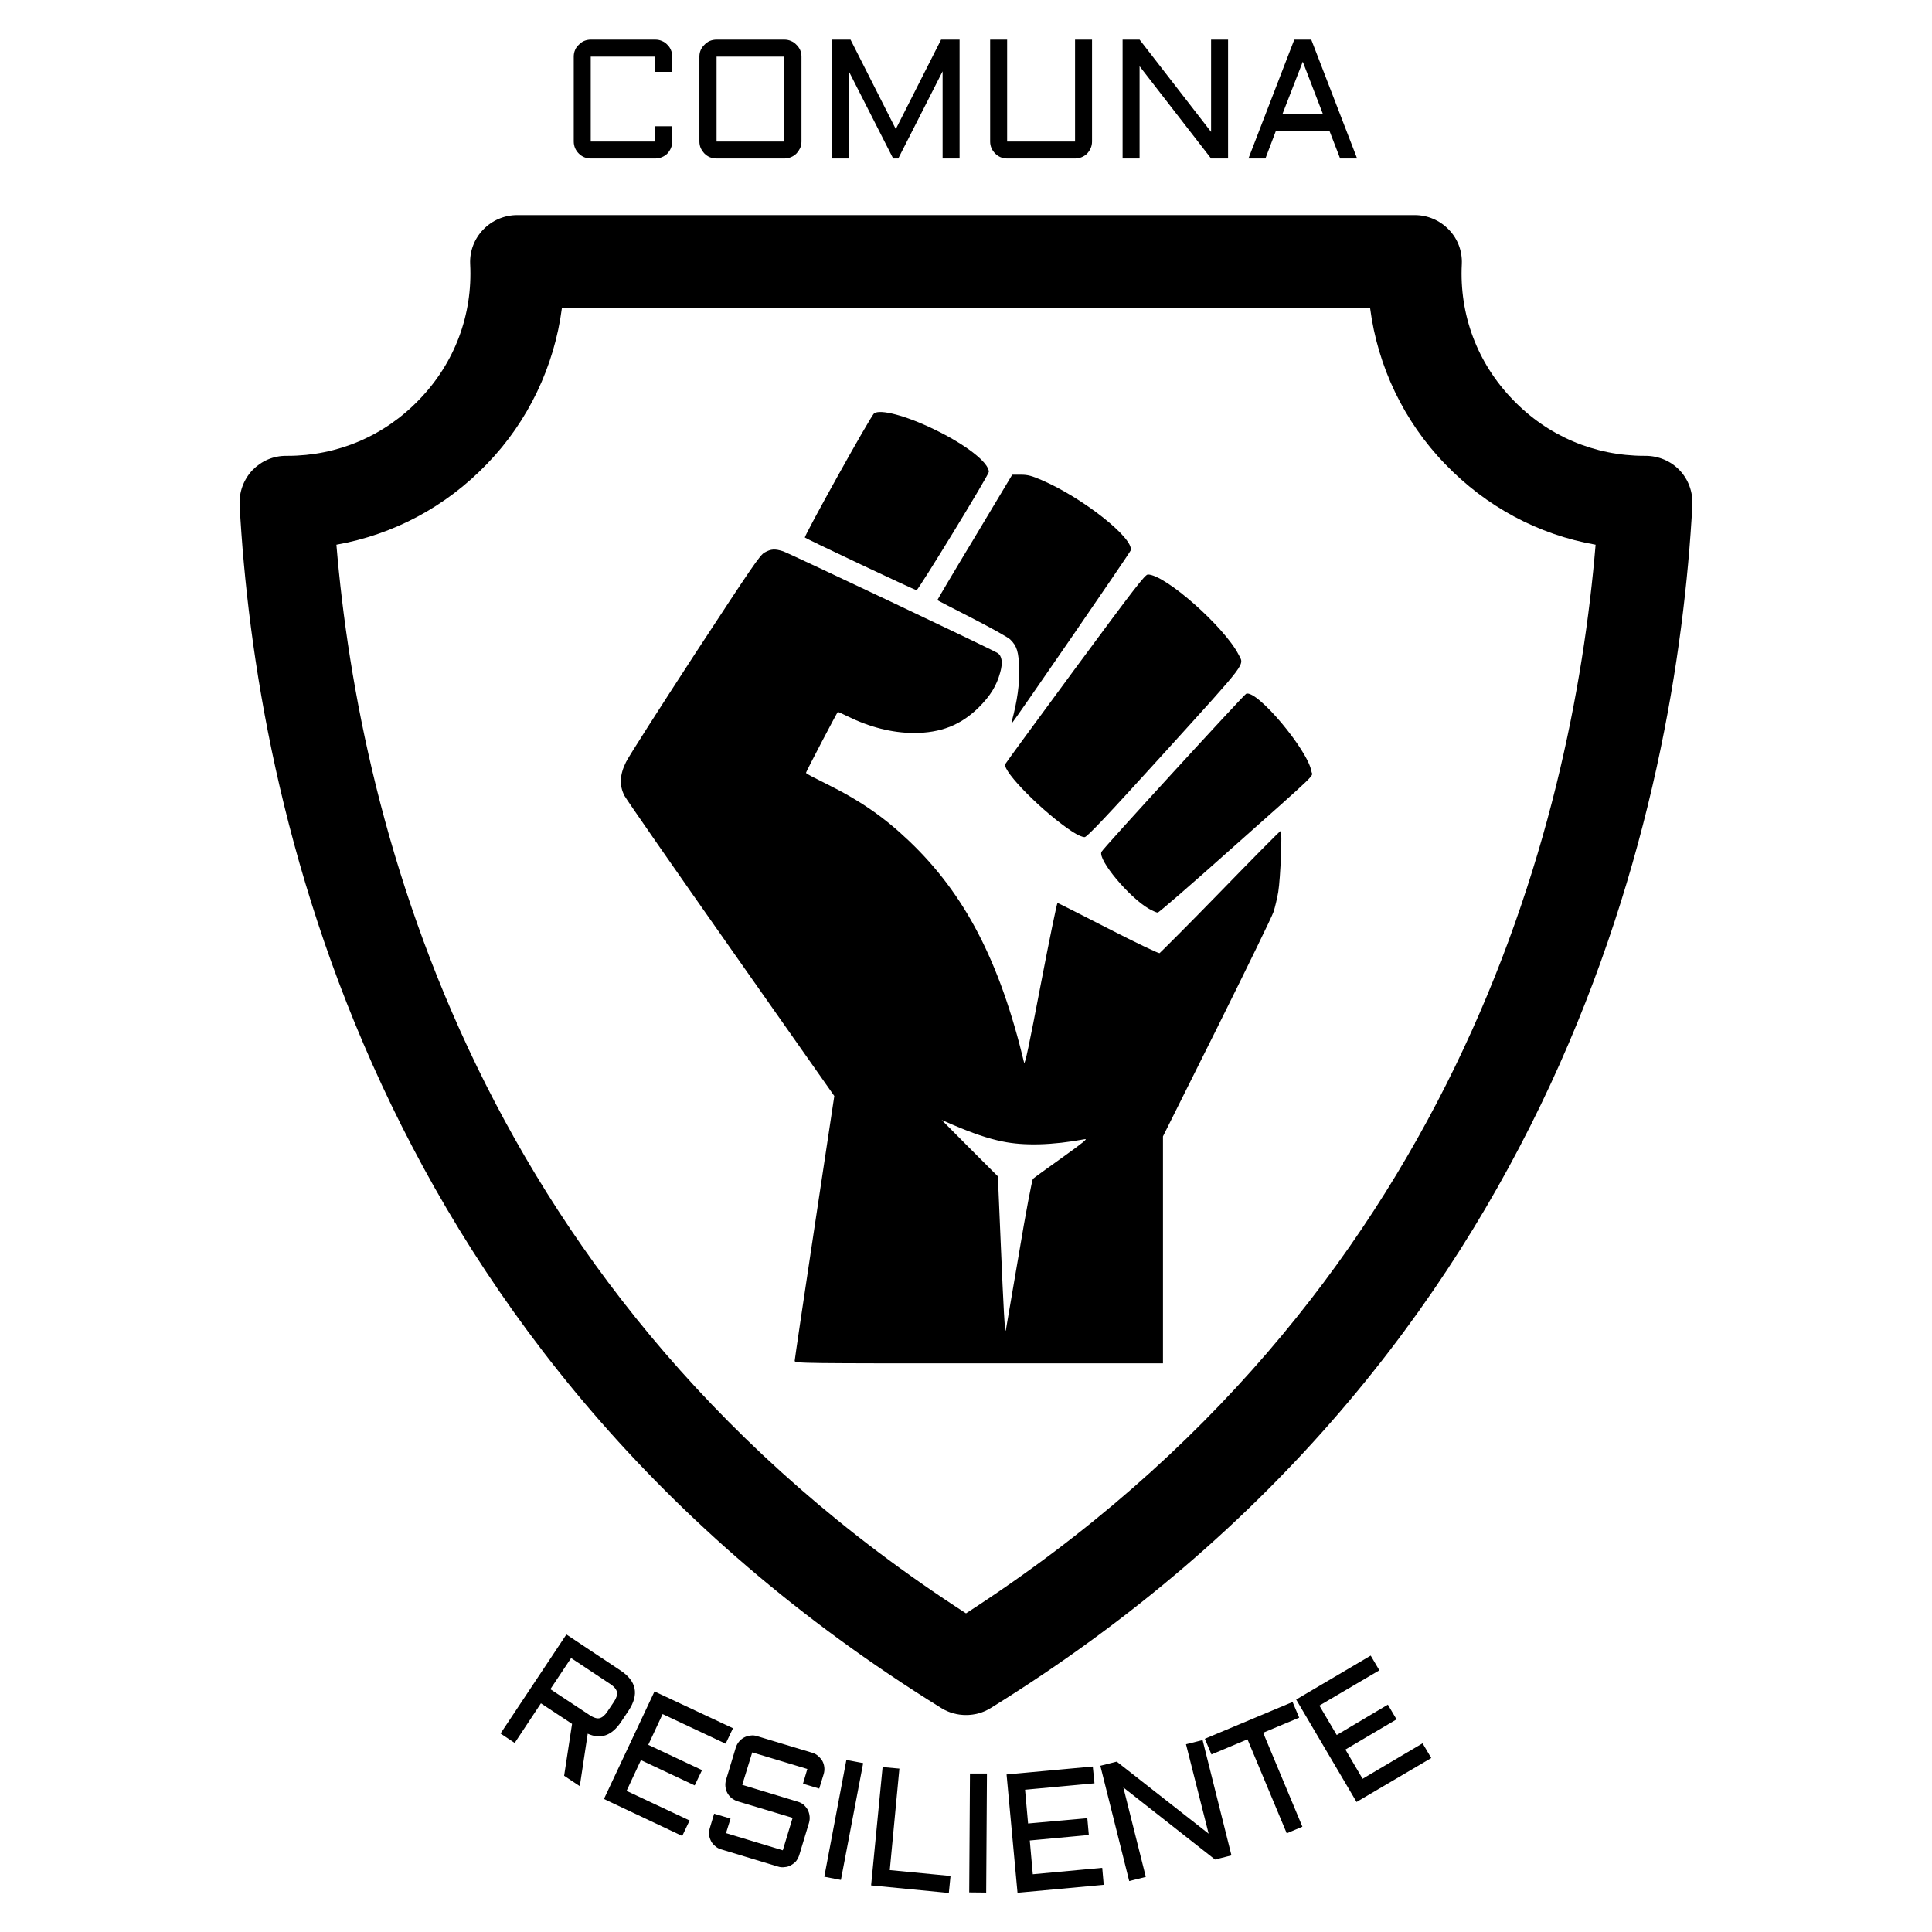 <svg version="1.2" xmlns="http://www.w3.org/2000/svg" viewBox="0 0 1024 1024" width="1024" height="1024">
	<title>3comunaresiliente</title>
	<style>
		.s0 { fill: none } 
		.s1 { fill: #000000 } 
	</style>
	<path id="Capa 1" class="s0" d="m512 938c-235.6 0-426-190.4-426-426 0-235.6 190.4-426 426-426 235.6 0 426 190.4 426 426 0 235.6-190.4 426-426 426z"/>
	<path id="RESILIENTE" class="s1" aria-label="RESILIENTE"  d="m333.2 906.6l-4 6q-7.3 11-17.7 6.3l-4.2 27.8-8.3-5.5 4.2-27.5-16.5-10.9-13.9 21-7.5-5 34.9-52.5 28.7 19.1q12.7 8.4 4.3 21.2zm-30.5-27.8l-11 16.5 20.9 13.8q3 2 5.1 1.6 2.2-0.5 4.2-3.5l3.5-5.2q2-3 1.6-5.2-0.5-2.2-3.5-4.2zm17.4 74.7l26.8-57 41.6 19.5-3.9 8.2-33.4-15.7-7.6 16.3 28.5 13.4-3.9 8.1-28.5-13.4-7.6 16.3 33.4 15.7-3.9 8.2zm100 10l-29.3-8.8q-1.7-0.6-3.1-1.7-1.4-1.2-2.2-2.7-0.8-1.5-1-3.3-0.2-1.8 0.3-3.6l5.2-17.2q0.6-1.8 1.7-3.1 1.2-1.4 2.7-2.2 1.5-0.8 3.3-1 1.8-0.3 3.6 0.3l29.2 8.8q1.8 0.5 3.1 1.7 1.4 1.2 2.3 2.7 0.8 1.5 1 3.3 0.2 1.7-0.3 3.5l-2.4 7.8-8.6-2.6 2.3-7.8-29.2-8.8-5.3 17.2 29.3 8.9q1.8 0.5 3.2 1.6 1.3 1.2 2.2 2.7 0.8 1.6 1 3.4 0.2 1.7-0.3 3.5l-5.2 17.2q-0.6 1.8-1.7 3.2-1.2 1.3-2.7 2.1-1.5 0.9-3.3 1-1.8 0.3-3.6-0.3l-30.1-9.1q-1.8-0.5-3.1-1.7-1.4-1.1-2.2-2.6-0.8-1.6-1.1-3.3-0.1-1.8 0.4-3.6l2.3-7.7 8.7 2.6-2.4 7.7 30.1 9.1zm28.5-30.7l8.9 1.7-11.8 61.9-8.8-1.7zm19.2 3.8l8.9 0.8-5.1 53.8 32.2 3.1-0.9 9-41.2-4zm46.3 3.4h9l-0.4 63.1-9-0.1zm25.2 63.2l-5.8-62.7 45.7-4.2 0.9 8.9-36.8 3.4 1.6 17.9 31.4-2.8 0.8 8.9-31.3 2.9 1.6 17.9 36.8-3.4 0.8 9zm56.1-55.8l11.9 47.4-8.8 2.2-15.3-61.1 8.7-2.2 48.7 38.2-12-47.4 8.8-2.2 15.3 61.1-8.7 2.2zm46.7-17.5l-3.5-8.3 46.5-19.5 3.5 8.3-19.1 8 20.8 49.8-8.3 3.5-20.8-49.8zm76.9 25.2l-32-54.3 39.5-23.3 4.6 7.8-31.8 18.7 9.2 15.6 27.1-16.1 4.6 7.8-27.1 16 9.1 15.5 31.8-18.8 4.6 7.8z"/>
	<path id="COMUNA" class="s1" aria-label="COMUNA"  d="m304.1 75v-45q0-1.9 0.7-3.5 0.7-1.7 2-2.8 1.2-1.3 2.8-2 1.7-0.7 3.5-0.7h34.2q1.9 0 3.5 0.7 1.7 0.7 2.9 2 1.2 1.1 1.9 2.8 0.7 1.6 0.7 3.5v8.1h-9v-8.1h-34.2v45h34.2v-8.1h9v8.1q0 1.8-0.7 3.5-0.7 1.6-1.9 2.9-1.2 1.2-2.9 1.9-1.6 0.7-3.5 0.7h-34.2q-1.8 0-3.5-0.7-1.6-0.7-2.8-1.9-1.3-1.3-2-2.9-0.7-1.7-0.7-3.5zm120.7-45v45q0 1.8-0.7 3.5-0.8 1.6-2 2.9-1.2 1.2-2.9 1.9-1.6 0.7-3.5 0.7h-35.9q-1.9 0-3.6-0.7-1.6-0.7-2.8-1.9-1.2-1.3-2-2.9-0.7-1.7-0.7-3.5v-45q0-1.9 0.7-3.5 0.8-1.7 2-2.8 1.2-1.3 2.8-2 1.7-0.7 3.6-0.7h35.9q1.9 0 3.5 0.7 1.7 0.7 2.9 2 1.2 1.1 2 2.8 0.7 1.6 0.7 3.5zm-9.1 0h-35.9v45h35.9zm60.4 54h-2.7l-23.5-46.2v46.2h-9v-63h9.9l24 47.4 24-47.4h9.8v63h-9v-46.2zm48.7-9v-54h9v54h36v-54h9v54q0 1.9-0.7 3.5-0.7 1.6-1.9 2.9-1.2 1.2-2.9 1.9-1.6 0.7-3.5 0.7h-36q-1.8 0-3.5-0.7-1.6-0.7-2.8-1.9-1.3-1.3-2-2.9-0.7-1.6-0.7-3.5zm79.2-39.9v48.9h-9v-63h9l37.9 48.9v-48.9h9v63h-9zm82-14.1h9l24.3 63h-9l-5.6-14.5h-28.5l-5.5 14.5h-9zm4.5 11.7l-10.8 27.8h21.5z"/>
	<path id="Layer" fill-rule="evenodd" class="s1" d="m421.2 721.3c0-0.6 4.7-32.5 10.5-70.8l10.5-69.6-54.7-77.8c-30.1-42.8-55.5-79.4-56.5-81.3-2.8-5.4-2.6-11.1 0.8-17.9 1.4-2.9 17.9-28.7 36.6-57.4 30-45.8 34.4-52.4 36.9-53.7 3.4-1.9 5.5-2 9.8-0.6 3.5 1.2 110.9 52.1 113.6 53.9 2.4 1.5 2.9 5.2 1.4 10.4-1.9 7-5.2 12.3-11.3 18.4-9.5 9.4-20.1 13.6-34.6 13.6-11.4-0.1-23.1-3-35.1-8.9-2.6-1.3-4.9-2.3-5-2.3-0.3 0-16.9 31.7-16.9 32.3 0 0.5 4.7 2.8 10.5 5.7 18 8.9 30.8 17.7 44.2 30.5 29.5 28.1 48 63.7 60.9 117.4 0.4 1.6 2.7-9.4 8.8-41.3 4.6-24 8.6-43.3 8.9-43.3 0.4 0 12.5 6.2 27 13.6 14.4 7.4 26.6 13.2 27.1 13 0.5-0.4 15-14.8 32.2-32.5 17.2-17.7 31.6-32.3 32-32.3 0.9 0-0.1 25-1.3 32.4-0.6 3.4-1.7 8.1-2.5 10.5-0.8 2.5-14.4 30.3-30 61.7l-28.6 57.3v120.3h-97.6c-92.5 0-97.6 0-97.6-1.3zm118.8-56.5c3.7-22.2 7-39.5 7.5-40 0.5-0.5 7.4-5.5 15.4-11.2 11.3-8.1 13.9-10.2 12-9.8-17.1 3.2-32.1 3.6-43.6 1.2-7.5-1.5-15.9-4.4-26.2-8.8l-6-2.6 14.9 15 14.9 14.9 1.5 35.3c1.5 35.5 2.2 48.2 2.7 46.3 0.1-0.6 3.2-18.7 6.9-40.3zm69-183.1c-10.5-6-27.2-26-25.2-30.2 0.8-1.8 75.5-83.3 76.7-83.8 5.8-2.2 32.8 30 34.6 41.2 0.5 3 5.5-1.7-43.1 41.5-20.5 18.3-37.8 33.3-38.4 33.3-0.6 0-2.6-0.9-4.6-2zm-40.5-40.8c-15.3-10-37.2-32-35.7-35.9 0.2-0.5 16.9-23.3 37.1-50.7 31.3-42.4 37-49.8 38.5-49.8 9.2 0 40.6 27.8 48.1 42.5 3 5.8 5.3 2.7-39.1 51.7-31.4 34.6-41.1 44.8-42.5 45-1.2 0-3.4-0.9-6.4-2.8zm-32.2-58.7c2.9-10.7 4.1-19.7 3.9-27.7-0.3-9.1-1.2-12.1-4.8-15.6-1.1-1.1-10.1-6.1-20.2-11.3-10-5.1-18.3-9.4-18.4-9.5-0.1 0 8.8-15.1 19.8-33.3l19.9-33.2h4.6c3.6 0 5.8 0.6 11.1 2.9 21.8 9.4 48.8 30.8 47.1 37.2-0.2 1-61.7 90.4-63.1 91.8-0.2 0-0.1-0.4 0.1-1.3zm-80.2-83.1c-15.9-7.5-29.2-13.9-29.5-14.2-0.6-0.6 34.9-64.5 36.7-65.8 3.2-2.4 16.8 1.2 31.5 8.3 16.9 8.1 29.3 17.7 29.3 22.7 0 1.6-37.4 62.8-38.3 62.7-0.5 0-13.8-6.2-29.7-13.7z"/>
	<path id="Layer" fill-rule="evenodd" class="s1" d="m897 267.6c-8.6 157.4-68.3 449.6-371.9 637.7-4 2.5-8.5 3.7-13.1 3.7-4.6 0-9.1-1.2-13.1-3.7-303.6-188.1-363.3-480.3-371.9-637.7-0.3-6.8 2.1-13.4 6.8-18.4 4.8-4.9 11.1-7.7 18.2-7.6q0.2 0 0.4 0c26.6 0 51.4-10.6 69.8-29.8 18.8-19.4 28.4-45 27-71.9-0.3-6.8 2.2-13.3 6.9-18.2 4.7-4.9 11.2-7.7 18-7.7h475.8c6.8 0 13.3 2.8 18 7.7 4.7 4.8 7.2 11.4 6.9 18.2-1.4 26.9 8.2 52.5 27 71.9 18.4 19.2 43.2 29.8 69.8 29.8q0.3 0 0.6 0c6.8 0 13.3 2.7 18 7.6 4.7 4.9 7.1 11.6 6.8 18.4zm-51.3 21.1c-30.3-5.3-58-20.1-79.8-42.8-21.9-22.6-35.7-51.8-39.7-82.5h-428.4c-4 30.7-17.8 59.9-39.7 82.5-21.8 22.7-49.5 37.4-79.8 42.8 12.5 149.5 74.8 399.1 333.7 566.4 258.9-167.3 321.2-416.9 333.7-566.4z"/>
</svg>